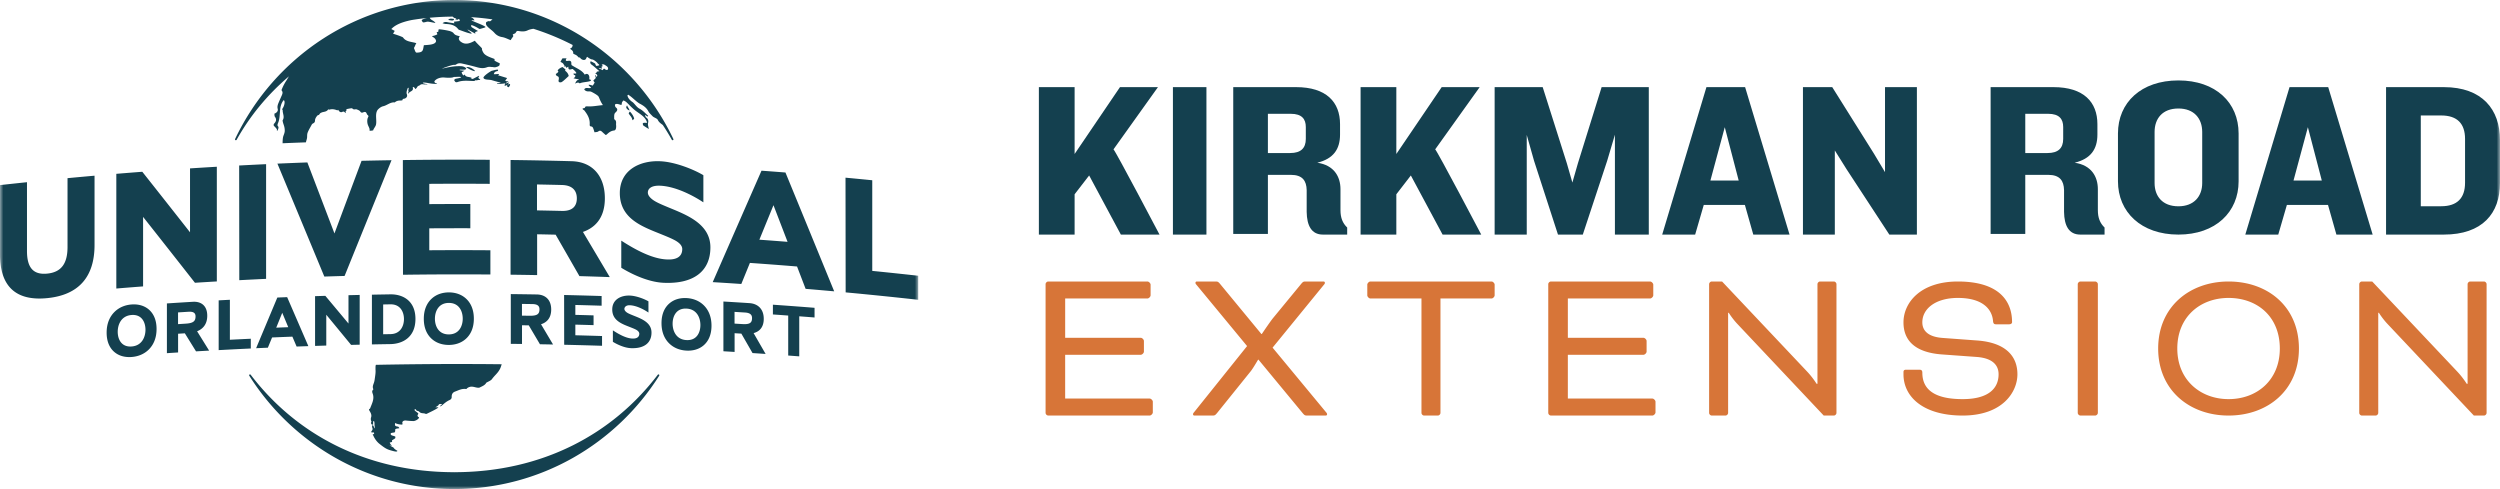 <?xml version="1.0" encoding="UTF-8"?>
<svg xmlns="http://www.w3.org/2000/svg" xmlns:xlink="http://www.w3.org/1999/xlink" width="373" height="73">
  <defs>
    <path id="a" d="M0 54h299V0H0z"></path>
    <path id="c" d="M0 0h137v73H0z"></path>
  </defs>
  <g fill="none" fill-rule="evenodd">
    <g transform="translate(74 10)">
      <path fill="#14404F" d="M93.233 25 88.5 16.18l-2.168 2.807V25H81V3h5.332v9.975L93.1 3h5.666l-6.632 9.281C92.5 12.646 99 25 99 25h-5.767Z"></path>
      <mask id="b" fill="#fff">
        <use xlink:href="#a"></use>
      </mask>
      <path fill="#14404F" d="M101 25h5V3h-5zM120.827 8.952c0-1.184-.582-1.973-2.232-1.973h-3.425v5.854h3.33c1.583 0 2.327-.725 2.327-2.106V8.952ZM123.379 25c-1.712 0-2.39-1.347-2.423-3.385v-3.257c-.032-1.381-.614-2.27-2.36-2.27h-3.426v8.815H110V3h9.372c4.526 0 6.562 2.236 6.562 5.524v1.546c0 2.204-1.002 3.618-3.395 4.209 2.522.363 3.46 2.106 3.46 3.947v3.124c0 1.15.32 1.942 1.001 2.598V25h-3.62ZM141.234 25l-4.735-8.82-2.166 2.807V25H129V3h5.333v9.975L141.099 3h5.668l-6.635 9.281C140.501 12.646 147 25 147 25h-5.766ZM166.945 25V10.101L165.787 14l-3.633 11h-3.703l-3.568-11-1.092-3.864V25H149V3h7.17l3.603 11.363.826 2.874.826-2.874L164.962 3H172v22zM183.337 8.978l-2.146 7.962h4.223l-2.077-7.962ZM187.59 25l-1.253-4.426h-6.136L178.917 25H174l6.6-22h5.77L193 25h-5.409ZM207.887 25l-6.396-9.778-1.735-2.774V25H195V3h4.37l6.235 9.943 1.639 2.741V3H212v22zM233.828 8.952c0-1.184-.582-1.973-2.232-1.973h-3.425v5.854h3.328c1.584 0 2.329-.725 2.329-2.106V8.952ZM236.38 25c-1.715 0-2.393-1.347-2.424-3.385v-3.257c-.034-1.381-.614-2.27-2.36-2.27h-3.426v8.815H223V3h9.373c4.525 0 6.56 2.236 6.56 5.524v1.546c0 2.204-1.001 3.618-3.393 4.209 2.521.363 3.46 2.106 3.46 3.947v3.124c0 1.15.321 1.942 1 2.598V25h-3.62ZM254.57 9.688c0-1.995-1.206-3.5-3.552-3.5-2.382 0-3.553 1.505-3.553 3.5v7.624c0 1.962 1.171 3.467 3.553 3.467 2.346 0 3.552-1.505 3.552-3.467V9.688ZM251.018 25c-5.564 0-9.018-3.37-9.018-7.95V9.917C242 5.305 245.454 2 251.018 2 256.58 2 260 5.305 260 9.917v7.133c0 4.58-3.419 7.95-8.982 7.95ZM270.335 8.978l-2.144 7.962h4.223l-2.079-7.962ZM274.591 25l-1.253-4.426h-6.136L265.916 25H261l6.598-22h5.771L280 25h-5.409ZM293.786 10.729c0-2.312-1.196-3.501-3.561-3.501h-3.043V20.77h3.043c2.365 0 3.561-1.19 3.561-3.503v-6.54ZM290.613 25H282V3h8.613C296.378 3 299 6.369 299 10.894v6.409c0 4.526-2.622 7.697-8.387 7.697Z" mask="url(#b)"></path>
      <path fill="#D77538" d="M84.922 42.933v6.533h12.613c.2 0 .465.268.465.468v1.6c0 .2-.266.466-.465.466H82.398a.428.428 0 0 1-.398-.4V32.4c0-.2.2-.4.398-.4h14.805c.198 0 .465.267.465.467v1.6c0 .2-.267.466-.465.466h-12.28V40.4h11.283c.2 0 .466.267.466.467v1.6c0 .2-.265.466-.466.466H84.922ZM115.869 41.867l8 9.666c.098.1.131.202.131.269 0 .098-.066.198-.197.198h-2.688c-.393 0-.459 0-.788-.4l-6.556-7.934h-.066c-.36.602-.885 1.502-1.214 1.868l-4.885 6.066c-.328.4-.393.4-.787.4h-2.622c-.131 0-.197-.1-.197-.198 0-.067.033-.169.131-.269l7.933-9.898-7.572-9.168c-.099-.1-.131-.2-.131-.267 0-.099.065-.2.196-.2h2.721c.394 0 .46 0 .788.4l6.13 7.434h.066c.426-.634 1.246-1.833 1.64-2.333l4.197-5.101c.328-.4.393-.4.785-.4h2.59c.131 0 .197.101.197.2 0 .067-.032.167-.131.267l-7.671 9.4ZM130 34.066v-1.6c0-.2.26-.466.452-.466h18.097c.195 0 .451.267.451.465v1.601c0 .2-.256.467-.45.467h-7.633v17.066c0 .201-.193.401-.387.401h-2.06c-.194 0-.387-.2-.387-.401V34.533h-7.63c-.194 0-.453-.267-.453-.467M159.922 42.933v6.533h12.613c.2 0 .465.268.465.468v1.6c0 .2-.266.466-.465.466h-15.137a.428.428 0 0 1-.398-.4V32.4c0-.2.2-.4.398-.4h14.805c.198 0 .465.267.465.467v1.6c0 .2-.267.466-.465.466h-12.28V40.4h11.283c.2 0 .466.267.466.467v1.6c0 .2-.265.466-.466.466h-11.284ZM185.155 38.267c-.74-.8-1.224-1.601-1.224-1.601h-.096V51.6c0 .202-.193.4-.387.4h-2.06c-.193 0-.388-.198-.388-.4V32.4c0-.2.195-.4.388-.4h1.544l12.656 13.401a12.234 12.234 0 0 1 1.449 1.865h.128V32.4c0-.2.193-.4.388-.4h2.06c.194 0 .387.2.387.4v19.2c0 .202-.193.4-.386.4H198.1l-12.945-13.733ZM212.366 45.16c.35 0 .447.162.447.454 0 2.387 1.661 3.935 6.006 3.935 3.964 0 5.37-1.677 5.37-3.71 0-1.162-.671-2.388-3.26-2.581l-5.336-.387c-3.866-.323-5.593-2.064-5.593-4.774 0-2.935 2.524-6.097 8.117-6.097 5.944 0 8.084 2.743 8.084 6.065 0 .161-.128.323-.479.323h-1.886c-.318 0-.446-.099-.48-.549-.158-1.678-1.501-3.388-5.24-3.388-3.29 0-5.303 1.58-5.303 3.646 0 1.161.767 2.161 3.035 2.323l5.241.387c4.377.354 5.911 2.515 5.911 5.033 0 2.612-2.173 6.16-8.18 6.16-5.847 0-8.82-2.775-8.82-6.16v-.324c0-.225.097-.355.385-.355h1.98ZM239 51.599c0 .201-.204.401-.41.401h-2.181c-.205 0-.409-.2-.409-.401v-19.2c0-.199.204-.399.409-.399h2.18c.207 0 .411.2.411.4v19.199ZM250.853 42c0 4.71 3.467 7.549 7.647 7.549 4.246 0 7.649-2.839 7.649-7.55 0-4.774-3.37-7.548-7.649-7.548-4.18 0-7.647 2.774-7.647 7.548M269 42C269 48.26 264.302 52 258.5 52c-5.77 0-10.5-3.742-10.5-10 0-6.26 4.73-10 10.5-10 5.834 0 10.5 3.74 10.5 10M282.155 38.267c-.74-.8-1.224-1.601-1.224-1.601h-.096V51.6c0 .202-.193.4-.387.4h-2.06c-.193 0-.388-.198-.388-.4V32.4c0-.2.195-.4.388-.4h1.544l12.656 13.401a12.234 12.234 0 0 1 1.449 1.865h.128V32.4c0-.2.193-.4.388-.4h2.06c.194 0 .387.2.387.4v19.2c0 .202-.193.4-.386.4H295.1l-12.945-13.733Z" mask="url(#b)"></path>
    </g>
    <g>
      <mask id="d" fill="#fff">
        <use xlink:href="#c"></use>
      </mask>
      <path fill="#14404F" d="M121.531 45.924v1.445c-.761-.06-1.522-.12-2.283-.177v5.977l-1.647-.123V47.08a566.49 566.49 0 0 0-2.284-.163V45.46c2.072.145 4.143.3 6.214.464Zm-9.327 1.533c0-.424-.204-.775-1.046-.829l-1.564-.097v1.75l1.142.07c1.12.072 1.468-.177 1.468-.894Zm2.025 5.35-1.953-.13-1.666-2.9-1.008-.061v2.792a745.46 745.46 0 0 0-1.67-.1v-7.422c1.293.076 2.587.156 3.88.24 1.227.079 2.14.848 2.14 2.347 0 1.336-.726 1.918-1.515 2.126l1.792 3.109ZM104.5 48.5c0-1.088-.534-2.38-2.072-2.457-1.54-.077-2.074 1.159-2.074 2.247 0 1.09.535 2.375 2.074 2.452 1.538.078 2.072-1.153 2.072-2.242Zm1.656.09c0 1.434-.51 2.375-1.197 2.954-.716.602-1.627.813-2.531.767-.905-.045-1.817-.348-2.531-1.023-.69-.648-1.199-1.64-1.199-3.074 0-1.433.51-2.38 1.199-2.964.714-.608 1.626-.823 2.53-.777.905.045 1.816.352 2.532 1.032.688.654 1.197 1.652 1.197 3.085Zm-8.951 1.025c0 1.56-1.111 2.406-3.049 2.332-1.144-.044-2.34-.72-2.68-.927l-.034-.02v-1.71l.104.067c1.043.68 1.905 1.057 2.61 1.14.839.098 1.228-.202 1.228-.708 0-.21-.175-.452-.55-.634-.217-.108-.476-.21-.751-.32-1.218-.482-2.735-.965-2.735-2.662 0-1.497 1.315-2.123 2.62-2.073.999.037 2.189.523 2.745.84l.037.022v1.671l-.104-.068c-.344-.23-1.557-.978-2.678-1.02-.563-.022-.808.284-.808.55 0 .189.181.447.553.64.22.115.5.228.798.348 1.137.458 2.694 1.005 2.694 2.532Zm-7.38.52v1.456c-1.883-.06-3.767-.11-5.65-.154l-.01-7.423c1.866.043 3.733.094 5.598.153v1.445a681.65 681.65 0 0 0-3.922-.112v1.479c.907.023 1.812.048 2.719.075v1.455c-.907-.027-1.812-.052-2.719-.075v1.587c1.329.034 2.657.072 3.985.114Zm-9.336-3.99c0-.424-.204-.764-1.048-.778l-1.565-.023v1.75l1.144.016c1.121.018 1.47-.247 1.47-.964Zm2.028 5.255c-.652-.013-1.304-.026-1.956-.037l-1.668-2.82-1.01-.015v2.793c-.557-.007-1.114-.015-1.672-.02v-7.423a730 730 0 0 1 3.885.055c1.23.02 2.143.746 2.143 2.246 0 1.336-.727 1.952-1.517 2.199.599 1.006 1.197 2.014 1.795 3.022ZM69.04 47.542c0-1.088-.535-2.35-2.075-2.347-1.54.005-2.075 1.27-2.075 2.358 0 1.09.535 2.346 2.075 2.341 1.54-.003 2.075-1.262 2.075-2.352Zm1.658.003c0 1.434-.51 2.402-1.2 3.017-.716.64-1.628.9-2.533.902-.905.002-1.818-.252-2.533-.889-.69-.611-1.2-1.577-1.2-3.01 0-1.433.51-2.407 1.2-3.028.715-.646 1.628-.91 2.533-.912.905-.002 1.818.256 2.534.898.689.618 1.199 1.589 1.199 3.022Zm-10.427.06c0-1.032-.52-2.222-2.019-2.199l-1.084.019v4.444l1.084-.018c1.499-.023 2.019-1.213 2.019-2.245Zm1.714-.019c0 2.771-1.956 3.726-3.733 3.754-.92.014-1.842.03-2.763.049v-7.422c.92-.019 1.842-.035 2.763-.05 1.777-.028 3.733.898 3.733 3.67Zm-8.32-3.58v7.422l-1.28.03c-1.234-1.503-2.47-3.003-3.704-4.498v4.598l-1.673.052v-7.422l1.533-.047c1.151 1.374 2.302 2.752 3.453 4.132v-4.228l1.67-.04Zm-10.657 4.813-.897-2.15-.897 2.22c.598-.024 1.196-.048 1.794-.07Zm3 2.825c-.584.02-1.169.04-1.754.062l-.628-1.477c-1.01.038-2.02.078-3.03.121-.21.508-.42 1.017-.628 1.526l-1.755.078 3.165-7.56 1.466-.058c1.054 2.434 2.11 4.87 3.164 7.308ZM37.42 50.54v1.456c-1.598.075-3.196.156-4.794.242v-7.423c.557-.03 1.116-.06 1.672-.088v5.966c1.04-.054 2.081-.105 3.122-.153Zm-8.245-3.328c0-.424-.204-.75-1.046-.698l-1.564.097v1.75l1.143-.072c1.12-.068 1.467-.36 1.467-1.077Zm2.025 5.1c-.65.036-1.302.073-1.953.112L27.58 49.73l-1.008.063v2.793c-.557.035-1.113.071-1.67.108v-7.422c1.293-.086 2.586-.167 3.88-.244 1.227-.073 2.14.582 2.14 2.082 0 1.336-.726 2.008-1.515 2.315L31.2 52.31Zm-9.495-3.115c0-1.089-.534-2.313-2.071-2.2-1.537.113-2.07 1.416-2.07 2.504 0 1.09.533 2.308 2.07 2.194 1.537-.112 2.071-1.41 2.071-2.498Zm1.654-.115c0 1.433-.509 2.437-1.196 3.102-.715.691-1.625 1.014-2.53 1.08-.902.067-1.813-.122-2.527-.708-.688-.563-1.196-1.492-1.196-2.926 0-1.433.508-2.443 1.196-3.113.714-.696 1.625-1.024 2.528-1.09.904-.067 1.814.127 2.529.718.687.569 1.196 1.504 1.196 2.937Zm94.146-13-2.102-5.466-2.104 5.147c1.403.102 2.805.208 4.206.319Zm1.414 3.678a614.004 614.004 0 0 0-7.033-.533l-1.282 3.142a605.72 605.72 0 0 0-4.267-.275c2.427-5.557 4.854-11.1 7.279-16.627a570.034 570.034 0 0 1 3.573.27 9648.926 9648.926 0 0 1 7.272 17.73c-1.42-.128-2.841-.252-4.262-.37l-1.28-3.337ZM41.39 24.414c1.49-.065 2.979-.125 4.468-.18 1.348 3.528 2.695 7.06 4.043 10.596 1.348-3.617 2.696-7.23 4.044-10.838a623.8 623.8 0 0 1 4.47-.089c-2.334 5.743-4.668 11.5-7.001 17.269a608.354 608.354 0 0 0-3.025.09 12383.23 12383.23 0 0 0-6.999-16.848ZM7.05 40.822c2.12-.21 3.025-1.53 3.025-3.97v-10.27c1.343-.128 2.687-.25 4.03-.369v10.34c0 4.755-2.358 7.461-7.055 7.926-4.697.47-7.05-1.767-7.05-6.523V27.617c1.342-.149 2.684-.293 4.026-.433v10.27c0 2.44.905 3.58 3.024 3.368Zm98.942-3.918c0 3.607-2.563 5.507-7.034 5.286-2.64-.131-5.4-1.71-6.183-2.19a8.966 8.966 0 0 0-.08-.048v-4.049l.24.153c2.407 1.539 4.397 2.402 6.023 2.607 1.935.245 2.834-.337 2.834-1.507 0-.487-.404-.965-1.271-1.396-.5-.255-1.098-.5-1.732-.757-2.811-1.149-6.312-2.28-6.312-6.2 0-3.46 3.037-4.892 6.045-4.744 2.306.11 5.052 1.275 6.336 2.03.028.018.057.034.085.051v4.049l-.24-.154c-.795-.516-3.591-2.202-6.18-2.326-1.3-.063-1.864.412-1.864 1.026 0 .436.418.951 1.277 1.404.507.27 1.155.54 1.84.824 2.624 1.088 6.216 2.414 6.216 5.941ZM80.12 27.521c1.239.024 2.478.05 3.717.081 1.846.047 2.227 1.116 2.227 1.994 0 .878-.372 1.92-2.227 1.874a612.09 612.09 0 0 0-3.717-.08V27.52Zm10.125 2.063c0-3.273-1.801-5.447-4.962-5.533-3.035-.083-6.07-.142-9.107-.18v17.113c1.32.016 2.642.037 3.964.061v-6.09c.92.016 1.84.036 2.761.057a4930.83 4930.83 0 0 1 3.55 6.184c1.51.044 3.018.093 4.527.147a4915.67 4915.67 0 0 0-4.005-6.74c1.535-.529 3.272-1.824 3.272-5.02Zm-54.563-4.891c1.34-.071 2.68-.138 4.02-.2v17.112c-1.333.062-2.666.129-4 .199l-.02-17.111Zm28.367 12.645a613.16 613.16 0 0 1 9.117.002v3.614c-4.347-.032-8.694-.02-13.04.04-.008-5.705-.014-11.409-.02-17.113 4.32-.059 8.64-.072 12.962-.04v3.589a626.065 626.065 0 0 0-9.019 0v3.024c2.042-.015 4.083-.02 6.125-.014v3.614a603.688 603.688 0 0 0-6.125.014v3.27Zm-35.697-2.68a2766.923 2766.923 0 0 0-7.075-8.972l-.048-.058c-1.292.098-2.583.201-3.874.308v17.112a607.61 607.61 0 0 1 3.994-.317V32.362c2.562 3.24 5.125 6.497 7.69 9.768l.047.06c1.088-.07 2.177-.136 3.265-.2V24.878c-1.333.078-2.666.16-3.999.247v9.534Zm101.789-7.765v13.524c2.287.228 4.574.47 6.86.724v3.588c-3.608-.4-7.218-.77-10.83-1.107l-.021-17.114c1.33.124 2.66.253 3.99.385ZM89.94 9.861l-.2.087c.025.09.048.173.085.298l-.46-.113-.026.056.606.285c.082-.238.204-.31.418-.073.046.051.298.032.318-.012.19-.385-.258-.58-.535-.757-.086-.048-.221-.02-.383-.028l.178.257ZM35.193 20.923a.13.13 0 0 0 .113-.067c1.99-3.577 4.646-6.78 7.812-9.474a7.69 7.69 0 0 0-.327.54c-.317.471-.58.963-.78 1.486-.014.034.007.091.033.124.176.214.11.442.004.686-.158.366-.326.73-.48 1.099-.123.294-.223.584-.136.916.085.324-.123.583-.496.729.024.154-.006.341.081.46.313.42.158.756-.169 1.082 0 .079-.05.17 0 .236.19.257.588.502.449.782.087.093.356-.498.21-.647-.164-.167-.092-.302-.049-.457.519-1.124.028-2.472.869-3.482.259.137.121.899-.248 1.362.03.038.101.098.1.118-.036.514.342 1.033-.02 1.545.07.576.334.843.325 1.558 0 .287-.159.625-.215.794-.084.253-.11.738-.104 1.06 1.161-.05 2.323-.094 3.485-.137.013-.215.172-.489.172-.849 0-.236.012-.44.085-.623.179-.443.375-.731.596-1.16a.485.485 0 0 1 .223-.201c.21-.092.27-.24.274-.432.005-.24.157-.514.372-.745.064-.068.146-.036.219-.095.073-.06.137-.209.216-.255.127-.074.259-.129.385-.155.292-.061.62-.108.775-.414.05.018.116.068.16.055.426-.13.823-.055 1.214.112.01.005.064-.069.09-.098.115.119.207.296.352.344a.38.38 0 0 0 .215.003c.07-.017.077-.044.165-.063.08-.017.129-.027.226.044.02.02.108.108.125.134 0 0 .034-.005.087-.056.028-.031-.04-.145-.043-.161-.006-.04.045-.053.077-.08.128-.075.026-.25.06-.265.209-.02.803-.183.874-.097.204.263.469.064.672.148.18.074.42.162.502.297.118.193.255.22.422.149.347-.148.464-.061.579.248.016.045.05.09.09.123.168.146.166.19.079.36-.148.292-.14.704-.058 1.015.085.326.382.711.263.926.087.12.347.033.453.022l.108-.01c.028-.237.376-.58.428-.89.13-.688-.182-1.542.228-2.16.202-.241.52-.489.839-.56.601-.134 1.053-.636 1.727-.57.239-.208.468-.29.947-.28a.54.54 0 0 0 .227-.07c-.053-.2.134-.177.242-.202.363-.085.524-.406.361-.725-.063-.295.053-.529.14-.812.026-.092.127-.11.154-.06 0 .171-.093.44 0 .554-.04.043-.038.116-.115.198.03.021.014.112.09.062.179-.352.828-.31.629-.925l.097-.054c.065.079.247.12.248.3.198.035.329-.322.42-.399.073-.062.318-.105.444-.275.115 0 .275-.051.437 0 .068.022.344 0 .525 0 .028-.015.035-.034 0-.047-.12-.016-.304-.024-.365-.048a1.111 1.111 0 0 0-.257-.06c.038-.063-.054-.088-.05-.109.642-.055.96.203 2.137.193.02-.091-.237-.108-.312-.171-.06-.05-.11-.185-.076-.234.274-.403.962-.61 1.517-.542.449.041 1.164.07 1.371-.091.505.005 1.075-.088 1.087.077-.28.11-.555.14-.821.199a.339.339 0 0 0-.205.177c-.02.05.054.133.092.199.112.189.292.151.46.093.776-.274 1.588-.15 2.39-.138.233.01.086-.077.123-.113.43.056.42-.089.777-.033.05-.024.014-.05.021-.076l-.24-.2c.021-.081-.082-.1.063-.235.08-.12-.017-.124-.085-.083l-.843.436c-.09-.03-.202-.071-.312-.109l.162-.04c-.348-.232-.862-.048-1.055-.52-.057.03-.121.137-.182.142a.895.895 0 0 1-.27-.476l.436-.222-.729-.086.018-.076c.246 0 .492.01.737-.005.08-.005.206-.071.214-.122.011-.062-.066-.164-.13-.2a1.306 1.306 0 0 0-.615-.192c-1.104-.043-2.008.17-2.89.381.335-.168 1.314-.509 1.702-.571.147-.024.345.012.436-.061.282-.224.596-.21.906-.14.747.167 1.493.346 2.228.55.491.138.956.194 1.449.006.246-.094.492-.078.743-.039.142-.023.374.08.59.016.145-.043.359-.09.5-.216.097-.084.07-.24.104-.353-.825-.378-.913-.45-.74-.628-.57-.24-1.398-.456-1.7-.944-.293-.47-.219-.662-.219-.662-.24-.282-.845-.82-1.065-1.142-.617.335-1.343.685-2.032.197-.31-.2-.51-.521-.204-.842-.318-.128-.674-.113-.93-.466-.127-.174-.406-.28-.63-.344a11.411 11.411 0 0 0-1.52-.252c-.046.012-.072.023-.098.056a.348.348 0 0 0-.035.079c.018.046.03.121.018.151-.038.117-.122.12-.293.149.157.18.046.199.131.31-.061.067-.536.248-.72.252l-.063.109c.252.08.598.366.583.689-.126.567-1.327.525-1.817.588-.151.78-.085 1.075-1.082 1.103-.046.005-.12-.056-.15-.102-.11-.169-.12-.304-.21-.48-.027-.053-.032-.139 0-.185.134-.202.17-.432.326-.644-.7-.232-1.557-.183-1.997-.863-.255-.16-1.15-.446-1.482-.55l.25-.415c-.124-.074-.512-.281-.512-.281.302-.304.934-.928 3.073-1.35.736-.12 1.48-.219 2.23-.296-.314.089-.616.165-.781.326.015-.015.11.31.248.325.205.023.472-.106.683-.11.376.04.757.147 1.135.2-.238-.387-.708-.408-.854-.782a39.57 39.57 0 0 1 3.425-.167.945.945 0 0 0 .284.212l-.009-.009.277.057-.193.118c.17.037.323.116.38.075.314-.224.26.042.334.2l-.88.11.057.238c-.321-.05-.605-.089-.886-.14-.276-.048-.555-.155-.878.131.196.047.328.1.462.105.7.026 1.354.146 1.82.707.053.063.11.14.182.166.605.206 1.198.46 1.83.583l.047-.089-.598-.482.034-.047 1.136.627c-.169-.386.186-.274.367-.419-.323-.192-.62-.357-.9-.543-.076-.05-.107-.163-.146-.252-.003-.005.112-.085.142-.073.861.309 1.07.604 1.21.565.581-.161.837-.228.822-.299-.25-.24-1.342-.629-2.065-.95l.008-.06.418.03a.868.868 0 0 0-.607-.489 39.15 39.15 0 0 1 3.308.343c-.087.035-.316.276-.395.282-.084.007-.18-.039-.253-.013-.121.042-.297.104-.324.192a.56.56 0 0 0 .064.433c.308.421.811.703 1.158 1.09.317.371.708.587 1.2.66.445.081.813.293 1.247.456.15-.28.285-.4.403-.62-.013 0-.091-.21-.104-.21.14-.132.38-.134.46-.294.095-.192.192-.29.417-.245.472.09.965.108 1.38-.109.246-.113.539-.18.84-.22a37.7 37.7 0 0 1 5.85 2.413c-.033.51-.37.473-.367.558.002.072.413.238.443.541.024.114 0 .193.036.212.429.227.41.136.763.526.055.061.2.007.239.073.202.338.819.525.938.004-.005-.047.158-.114.1-.165.17.15.554.41.778.416.173.005.698.383.81.583.027.048.257.186.234.264-.016.056-.319.08-.372.126-.24-.086-.145-.246-.27-.378-.203-.12-.416-.222-.626-.333-.175.215-.042.415.227.591.375.274.67.583 1.05.883-.044.048-.226.028-.363.089-.063.029-.007.094-.058.13-.079.056-.201.11-.174.134.448.246.242.385.211.525-.1-.115-.2-.325-.269-.27.195.534.152.37-.229.782-.035.06.139.242.184.32l-.278.451c-.175-.029-.468-.176-.63-.105.004.108.26.283.387.42-.346.185-.792-.15-1.038.252.175.26.427.316.724.3.12-.006.26.013.363.069.394.192.87.486 1.006.641.157.18.236.675.696 1.332-.816.078-1.55.234-2.274.19-.467-.028-.325.141-.452.234-.134.098-.336-.029-.286.18.018.076.199.141.244.2.494.638.853 1.262.798 2.09-.018.257.118.278.2.289.271.036.299.231.367.404.055.14.09.287.148.471.194-.037.421-.02.549-.118.262-.203.424-.111.613.072.156.15.226.209.46.408.15.218.46-.539 1.289-.628.315-.035.325-.45.323-.715-.07-.315.129-.693-.256-.942-.056-.036-.04-.184-.04-.279-.003-.24-.019-.542.164-.725.253-.214.451-.486.117-.756-.137-.097-.2-.347-.143-.475.235-.185.63.02.898.073.117.025.08-.274.137-.387.051-.102.126-.179.186-.272.338.076.584.357.815.592.295.3.597.596.925.863.708.564 1.554.93 1.818 1.86-.242.048-.537-.067-.654.12l.007.03c-.002.005-.006.007-.009.01.028.087.027.21.088.254.262.188.543.353.817.526a2.949 2.949 0 0 0-.053-.242c-.034-.154-.071-.3-.075-.454 0-.029 0-.059.003-.088v-.014c.005-.04.011-.08.02-.122a.715.715 0 0 0 .016-.094c.035-.225-.017-.527-.307-.708-.099-.061-.122-.233-.174-.363l.025-.015.355.25.077-.093-.004-.003.023-.025c-.4-.347-.758-.758-1.212-1.016-.486-.23-.713-.673-1.08-1-.392-.252-.716-.595-.806-1.008.04-.052.09-.14.14-.11.599.376 1.054.916 1.628 1.285.567.289 1.06.61 1.358 1.181.143.271.403.49.62.723.209.227.673.304.793.565.164.355.455.53.741.753.476.718.927 1.453 1.346 2.205a.13.13 0 0 0 .112.067c.07 0 .128-.057.128-.129a.123.123 0 0 0-.012-.055C94.631 8.473 82.184 0 67.771 0 53.357 0 40.91 8.473 35.076 20.74a.123.123 0 0 0-.012.054c0 .072.057.13.128.13Zm63.06 34.938a.146.146 0 0 0-.121.064c-6.691 8.781-17.144 14.523-30.36 14.527h.013l-.013.036-.014-.036h.014c-13.217-.004-23.67-5.746-30.36-14.527a.146.146 0 0 0-.122-.064c-.07.003-.12.062-.118.134.001.019.006.038.014.054 6.429 10.169 17.724 16.915 30.586 16.915 12.86 0 24.156-6.746 30.585-16.915a.134.134 0 0 0 .014-.054c.002-.072-.048-.131-.118-.134Zm-3.81-37.93c.075-.226.188-.095.165-.25-.039-.257-.297-.709-.632-1.043-.068.113-.195.235-.167.293.16.33.45.482.545.963.005.024.06.026.089.037ZM66.865 2.98c.268.021.94.244.856-.164-.269.015-.57-.16-.856.164Zm3.94 7.65.041-.094c-.38-.372-.894-.604-1.308-.53.27.188.686.468 1.266.623Zm3.481-.243c-.39.01-.757.155-.942.18-.674.378-1.393.966-1.174 1.106.159.272.84.176 1.241.3.43.135.819.232 1.285.365.02.04-.283.089-.491.085-.051.018-.078.074.004.095a6.15 6.15 0 0 0 1.126-.08c.124.125-.07.204-.1.292.09.018.166.04.23.065.11-.04.135-.136.173-.113.109.078-.026.168.01.197.269.204.245.198.475-.225-.068-.06-.005-.094-.036-.13-.073.01-.213.062-.35.08.068-.166.312-.198.201-.278-.038-.029-.32.09-.452.127a7.244 7.244 0 0 0-.035-.053c.119-.077.427-.218.396-.259-.011-.036-.214.041-.459-.094.038-.108.219-.283.262-.407l-1.365-.42.175-.101-.026-.07c-.196-.023-.544.046-.761.02.071-.164.047-.402.669-.484-.101-.038-.018-.183-.056-.198ZM65.652 60.63c-.016 0 .119.006.289-.14.354-.304.68-.6 1.128-.8.205-.093.332-.232.324-.48-.01-.326.096-.649.532-.798.575-.215.991-.461 1.668-.368.12-.201.537-.397.876-.348.353.023.737.22 1.083.131.376-.198.811-.342 1-.723.27-.165.633-.29.825-.51.435-.608.854-.873 1.176-1.473.15-.245.208-.523.304-.775a629.292 629.292 0 0 0-6.44-.037c-4.11 0-8.221.043-12.331.124a.495.495 0 0 0-.038.114c-.035.2-.015.327-.023.593.037.382-.022.768-.077 1.15-.033.231-.058.466-.12.692-.092.338-.3.66-.15 1.024.016.04.026.108 0 .132-.253.22-.11.465-.043.684.23.752-.157 1.422-.408 2.097-.059.158-.308.036-.064.43.195.314.337.648.17 1.015-.002.106-.03.306.054.44.09.142.005.112-.004.155-.056.31.034.389.286.413v-.511c.04-.009.077-.062.172.039.083.519-.025.314.115 1.03-.125-.097-.187-.304-.28-.456-.045-.047-.164-.008-.165.04-.004.344.1.425.086.495-.05.242-.1.188-.216.427.017.163.298.035.39.093.057.035.035.157.048.24-.113-.003-.174.008-.195.038-.035.05.047.126.072.183.36.816.887 1.205.887 1.205.982.784 1.2.868 2.036 1.091.712.19.644.013.664-.023.013-.023-.106-.054-.335-.225-.247-.186-.134-.226-.395-.35l-.456-.24c.145.008.359.106.366.055-.067-.096-.262-.244-.314-.478.088-.017.217-.056.305-.072.07-.049.045-.14.036-.26.121-.071.374-.214.472-.31.03-.038.029-.14.017-.244-.314-.172-.764-.123-.678-.476.062-.104.41-.1.593-.156.026-.087.097-.187.074-.268-.085-.335.324-.277.632-.359-.088-.094-.143-.213-.221-.225-.43-.067-.48-.112-.436-.542.304.15.617.213.96.234.132.007.188-.037.138-.187-.085-.258.188-.453.502-.418.375.041.752.072 1.129.08.295.006.802-.294.843-.506.02-.105-.116-.086-.152-.14-.07-.104-.08-.226-.043-.273.079-.102.104-.209.087-.228-.115-.126-.34-.264-.479-.393 0 0-.08-.087-.095-.129-.014-.041.12-.096.138-.106.045-.026.18.216.203.23.073.04.258.018.377.15.29.322.66.164.956.321.041.022.136.005.187-.021.597-.295 1.138-.535 1.683-.893.163-.073-.32-.076-.415-.076.683-.356.475-.448.531-.453.181-.02.448-.074.448.027-.442.345-.27.296-.29.298ZM82.93 11.027c-.012.037.038.166.026.203.192.108.175.122.368.229.056.085.078.263.035.432-.057.217-.002.311.057.351.095.064.28.067.404-.008.248-.15.613-.507 1.033-.895-.096-.46-.367-.637-.54-.8.02-.052.057-.159.06-.169l-.428-.365c-.266.07-.545.226-.744.494-.04.058.207.078.038.298-.106.093-.147.15-.309.23Zm10.502 4.934c-.003.21.165.384.484.534.007-.22-.234-.443-.377-.82.008.197-.106.195-.107.286ZM83.91 8.709l-.294.518c.088.05.24.114.36.213.088.075.134.196.2.296l.092-.044c-.046.078-.06.086-.149.241.16-.058.194-.01.277-.04l.074.226.333-.164c-.053.65.4.336.647.34.266.229.376.317.55.596l-.066.074-.383.008c.042.091.056.214.107.217.349.025.147.35-.096.495l.83.17c-.16.15-.301-.049-.59.622.678-.35.536.036.765-.067.43-.195 1.476-.173 1.6-.408.003-.006.002-.04.003-.077l-.255-.103c.126-.74-.366-.962-.665-.674-.453-.728-1.285-.961-1.976-1.445-.005-.037-.035-.141-.029-.244.018-.327-.173-.434-.47-.383-.35.06-.467-.022-.243-.38l-.622.013Z" mask="url(#d)"></path>
    </g>
  </g>
</svg>
